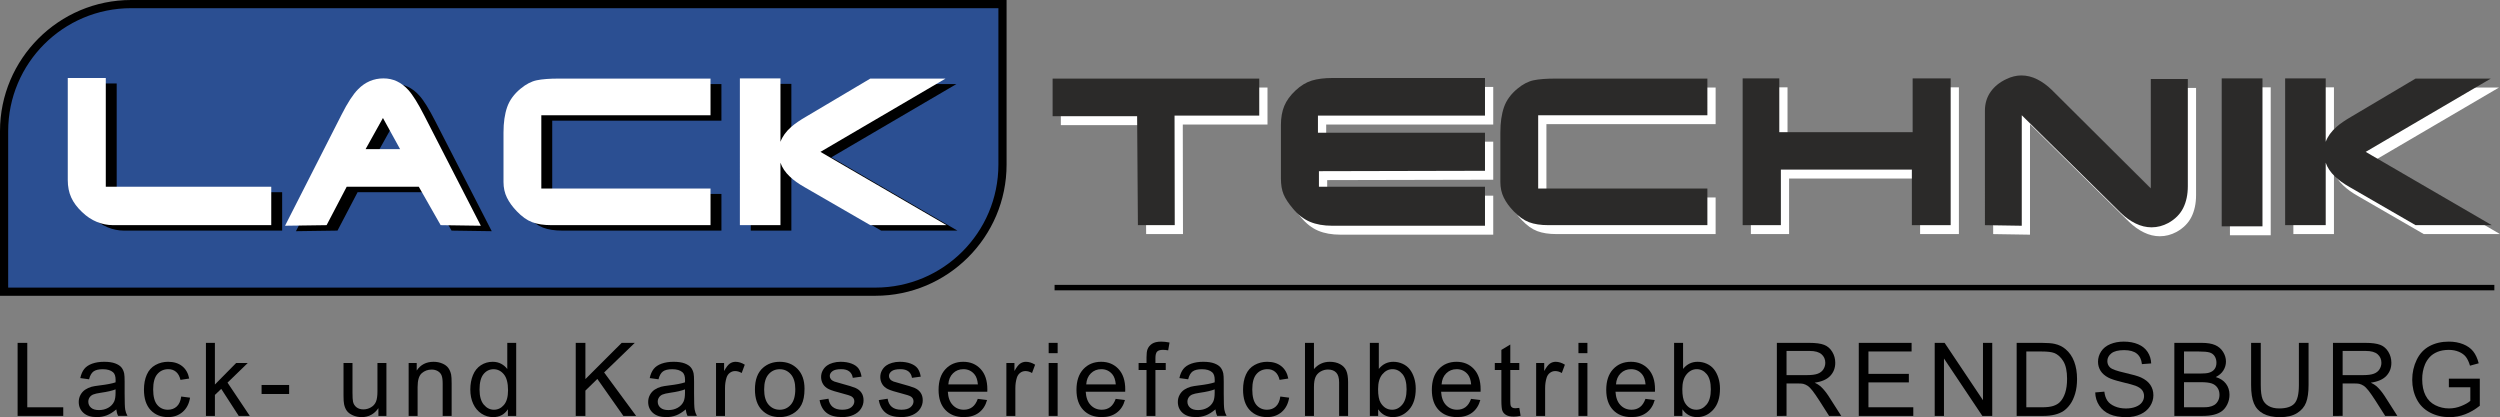 <?xml version="1.0" encoding="utf-8"?>
<!-- Generator: Adobe Illustrator 27.0.0, SVG Export Plug-In . SVG Version: 6.00 Build 0)  -->
<svg version="1.1" id="Layer_1" xmlns="http://www.w3.org/2000/svg" xmlns:xlink="http://www.w3.org/1999/xlink" x="0px" y="0px"
	 viewBox="0 0 458.537 76.513" enable-background="new 0 0 458.537 76.513" xml:space="preserve">
<rect x="0" y="0" width="458.537" height="76.513" fill="#808080" stroke="none"/>
<g>
	<g>
		<path fill="#FFFFFF" d="M232.477,16.053v6.792h-15.536l0.036,20.088h-6.756l-0.145-19.979h-15.5v-6.901H232.477z"/>
		<path fill="#FFFFFF" d="M273.881,15.945v6.901h-30.638v3.143h30.638v6.973l-30.457,0.072v2.854h30.457v7.154h-28.037
			c-1.565,0-2.92-0.241-4.064-0.723c-1.144-0.481-2.186-1.288-3.125-2.42c-0.818-0.963-1.391-1.836-1.716-2.62
			c-0.325-0.782-0.487-1.752-0.487-2.908V24.58c0-1.349,0.205-2.517,0.613-3.504c0.41-0.987,1.096-1.933,2.061-2.836
			c0.963-0.903,1.963-1.511,2.998-1.825c1.035-0.313,2.3-0.47,3.793-0.47H273.881z"/>
		<path fill="#FFFFFF" d="M314.671,22.773h-31.035v13.44h31.035v6.72h-29.192c-1.397,0-2.572-0.181-3.523-0.542
			s-1.885-1.023-2.799-1.987c-0.795-0.818-1.403-1.656-1.825-2.511c-0.421-0.854-0.632-1.812-0.632-2.873v-9.068
			c0-1.83,0.223-3.384,0.668-4.661c0.445-1.276,1.27-2.408,2.475-3.396c0.988-0.819,1.975-1.331,2.963-1.536
			c0.987-0.205,2.324-0.307,4.01-0.307h27.856V22.773z"/>
		<path fill="#FFFFFF" d="M327.857,25.88h24.461v-9.863h6.973v26.917h-7.117V32.745h-24.027v10.188h-7.008V16.017h6.719V25.88z"/>
		<path fill="#FFFFFF" d="M366.625,18.474c0.697-0.988,1.673-1.771,2.926-2.349c0.915-0.434,1.818-0.65,2.709-0.65
			c0.988,0,1.951,0.235,2.891,0.705s1.83,1.114,2.674,1.933l18.174,18.064V16.125h6.792V35.78c0,1.542-0.284,2.879-0.849,4.011
			c-0.566,1.132-1.477,2.047-2.729,2.746c-0.988,0.53-2.012,0.795-3.07,0.795c-0.988,0-1.964-0.235-2.927-0.705
			c-0.964-0.47-1.867-1.114-2.71-1.933l-18.174-17.92v20.269l-6.756-0.108V21.942C365.576,20.618,365.926,19.462,366.625,18.474z"/>
		<path fill="#FFFFFF" d="M416.482,43.15h-7.479V16.017h7.479V43.15z"/>
		<path fill="#FFFFFF" d="M458.356,16.053l-22.942,13.44l23.123,13.44h-13.982l-12.066-6.973c-1.109-0.626-2.012-1.276-2.711-1.951
			c-0.818-0.771-1.385-1.614-1.697-2.529v11.453h-7.443V16.017h7.443v11.634c0.361-0.987,1.023-1.902,1.986-2.746
			c0.65-0.578,1.602-1.228,2.855-1.951l11.633-6.901H458.356z"/>
	</g>
	<g>
		<path fill="#2B4F92" d="M0.75,53.5V24.061C0.75,11.208,11.208,0.75,24.061,0.75h159.811v29.439
			c0,12.854-10.458,23.311-23.311,23.311H0.75z"/>
		<path d="M183.122,1.5v28.689c0,12.46-10.101,22.561-22.561,22.561H1.5V24.061C1.5,11.601,11.601,1.5,24.061,1.5H183.122
			 M184.622,0h-1.5H24.061C10.794,0,0,10.794,0,24.061V52.75v1.5h1.5h159.061c13.267,0,24.061-10.794,24.061-24.061V1.5V0L184.622,0
			z"/>
	</g>
	<g>
		<path fill="#2B2A29" d="M230.965,14.416v6.792h-15.536l0.036,20.088h-6.756l-0.145-19.979h-15.5v-6.901H230.965z"/>
		<path fill="#2B2A29" d="M272.369,14.307v6.901h-30.638v3.143h30.638v6.973l-30.457,0.072v2.854h30.457v7.154h-28.036
			c-1.566,0-2.921-0.241-4.064-0.723c-1.145-0.481-2.186-1.288-3.125-2.42c-0.819-0.963-1.392-1.836-1.717-2.62
			c-0.325-0.782-0.487-1.752-0.487-2.908v-9.792c0-1.349,0.205-2.517,0.614-3.504c0.409-0.987,1.096-1.933,2.06-2.836
			c0.963-0.903,1.963-1.511,2.998-1.825c1.035-0.313,2.3-0.47,3.794-0.47H272.369z"/>
		<path fill="#2B2A29" d="M313.159,21.136h-31.035v13.44h31.035v6.72h-29.192c-1.397,0-2.571-0.181-3.522-0.542
			c-0.952-0.361-1.885-1.023-2.8-1.987c-0.795-0.818-1.403-1.656-1.825-2.511c-0.421-0.854-0.632-1.812-0.632-2.873v-9.068
			c0-1.83,0.223-3.384,0.668-4.661c0.446-1.276,1.271-2.408,2.476-3.396c0.987-0.819,1.975-1.331,2.962-1.536
			c0.987-0.205,2.324-0.307,4.011-0.307h27.855V21.136z"/>
		<path fill="#2B2A29" d="M326.347,24.243h24.46v-9.863h6.973v26.917h-7.117V31.107h-24.026v10.188h-7.009V14.379h6.72V24.243z"/>
		<path fill="#2B2A29" d="M365.113,16.836c0.698-0.988,1.673-1.771,2.926-2.349c0.915-0.434,1.818-0.65,2.71-0.65
			c0.987,0,1.951,0.235,2.891,0.705s1.83,1.114,2.673,1.933l18.174,18.064V14.488h6.792v19.654c0,1.542-0.283,2.879-0.849,4.011
			c-0.566,1.132-1.476,2.047-2.729,2.746c-0.987,0.53-2.011,0.795-3.07,0.795c-0.988,0-1.964-0.235-2.927-0.705
			c-0.964-0.47-1.867-1.114-2.71-1.933l-18.173-17.92v20.269l-6.756-0.108V20.305C364.065,18.98,364.414,17.824,365.113,16.836z"/>
		<path fill="#2B2A29" d="M414.971,41.513h-7.479V14.379h7.479V41.513z"/>
		<path fill="#2B2A29" d="M456.845,14.416l-22.942,13.44l23.123,13.44h-13.981l-12.067-6.973c-1.108-0.626-2.012-1.276-2.71-1.951
			c-0.819-0.771-1.386-1.614-1.698-2.529v11.453h-7.442V14.379h7.442v11.634c0.361-0.987,1.023-1.902,1.987-2.746
			c0.65-0.578,1.602-1.228,2.854-1.951l11.634-6.901H456.845z"/>
	</g>
	<g>
		<path d="M3.23,76.284V62.887h1.773v11.816h6.599v1.581H3.23z"/>
		<path d="M21.333,75.087c-0.609,0.518-1.196,0.884-1.759,1.097s-1.168,0.32-1.814,0.32c-1.066,0-1.886-0.261-2.458-0.782
			c-0.573-0.521-0.859-1.186-0.859-1.996c0-0.476,0.108-0.909,0.324-1.303c0.216-0.393,0.5-0.708,0.85-0.945
			c0.35-0.238,0.745-0.418,1.184-0.54c0.323-0.085,0.81-0.167,1.462-0.246c1.328-0.158,2.306-0.348,2.934-0.566
			c0.006-0.226,0.009-0.369,0.009-0.43c0-0.67-0.155-1.143-0.466-1.417c-0.42-0.371-1.045-0.558-1.874-0.558
			c-0.774,0-1.345,0.136-1.714,0.407s-0.641,0.751-0.818,1.439l-1.608-0.22c0.146-0.688,0.387-1.244,0.722-1.668
			c0.335-0.423,0.819-0.749,1.453-0.978c0.633-0.229,1.368-0.343,2.202-0.343c0.829,0,1.502,0.098,2.02,0.292
			c0.518,0.195,0.898,0.44,1.142,0.736c0.244,0.295,0.415,0.669,0.512,1.119c0.055,0.28,0.083,0.786,0.083,1.518v2.193
			c0,1.529,0.035,2.496,0.105,2.901c0.07,0.405,0.208,0.794,0.416,1.165h-1.718C21.491,75.943,21.382,75.544,21.333,75.087z
			 M21.196,71.413c-0.597,0.244-1.493,0.451-2.687,0.621c-0.676,0.098-1.155,0.208-1.435,0.329c-0.28,0.122-0.497,0.301-0.649,0.535
			s-0.228,0.495-0.228,0.781c0,0.438,0.166,0.804,0.498,1.097c0.332,0.292,0.818,0.438,1.458,0.438c0.633,0,1.197-0.139,1.69-0.416
			c0.494-0.277,0.856-0.656,1.088-1.138c0.176-0.371,0.265-0.92,0.265-1.645V71.413z"/>
		<path d="M33.24,72.729l1.618,0.21c-0.177,1.115-0.629,1.987-1.357,2.618c-0.729,0.631-1.623,0.946-2.683,0.946
			c-1.328,0-2.396-0.435-3.203-1.303s-1.211-2.112-1.211-3.733c0-1.048,0.174-1.965,0.521-2.751
			c0.347-0.785,0.876-1.375,1.585-1.768c0.71-0.394,1.482-0.59,2.317-0.59c1.054,0,1.916,0.267,2.586,0.8
			c0.67,0.533,1.1,1.29,1.289,2.271l-1.6,0.247c-0.152-0.651-0.422-1.143-0.809-1.472c-0.387-0.329-0.854-0.493-1.403-0.493
			c-0.829,0-1.502,0.297-2.02,0.891c-0.518,0.595-0.777,1.534-0.777,2.819c0,1.305,0.25,2.252,0.75,2.843
			c0.5,0.591,1.151,0.887,1.956,0.887c0.646,0,1.185-0.198,1.618-0.595C32.85,74.161,33.124,73.552,33.24,72.729z"/>
		<path d="M37.771,76.284V62.887h1.645v7.64l3.894-3.947h2.129l-3.71,3.601l4.085,6.104h-2.029l-3.208-4.962l-1.161,1.114v3.848
			H37.771z"/>
		<path d="M47.978,72.263v-1.653h5.054v1.653H47.978z"/>
		<path d="M69.405,76.284v-1.426c-0.755,1.097-1.782,1.646-3.08,1.646c-0.573,0-1.107-0.11-1.604-0.329
			c-0.497-0.22-0.865-0.495-1.106-0.827s-0.41-0.739-0.507-1.221c-0.067-0.322-0.101-0.834-0.101-1.535v-6.013h1.645v5.383
			c0,0.858,0.033,1.438,0.101,1.736c0.104,0.433,0.323,0.771,0.658,1.019s0.75,0.37,1.243,0.37c0.493,0,0.956-0.126,1.389-0.379
			c0.432-0.253,0.738-0.598,0.918-1.033c0.179-0.436,0.27-1.067,0.27-1.896v-5.199h1.645v9.705H69.405z"/>
		<path d="M74.951,76.284v-9.705h1.48v1.38c0.713-1.066,1.742-1.6,3.089-1.6c0.585,0,1.123,0.105,1.613,0.315
			c0.491,0.21,0.857,0.485,1.102,0.827c0.244,0.341,0.414,0.746,0.512,1.215c0.061,0.305,0.091,0.838,0.091,1.6v5.968h-1.645v-5.903
			c0-0.671-0.064-1.172-0.192-1.504s-0.355-0.597-0.681-0.795c-0.326-0.198-0.708-0.297-1.147-0.297
			c-0.701,0-1.306,0.223-1.814,0.667c-0.509,0.445-0.763,1.289-0.763,2.531v5.301H74.951z"/>
		<path d="M93.154,76.284V75.06c-0.615,0.963-1.52,1.444-2.714,1.444c-0.774,0-1.485-0.214-2.134-0.64
			c-0.649-0.427-1.151-1.022-1.508-1.787c-0.356-0.765-0.535-1.644-0.535-2.637c0-0.969,0.162-1.848,0.484-2.637
			s0.807-1.394,1.453-1.813c0.646-0.421,1.368-0.631,2.166-0.631c0.585,0,1.105,0.123,1.562,0.37s0.829,0.568,1.115,0.964v-4.807
			h1.636v13.397H93.154z M87.955,71.44c0,1.243,0.262,2.172,0.786,2.787c0.524,0.616,1.143,0.924,1.855,0.924
			c0.719,0,1.33-0.294,1.832-0.882c0.503-0.588,0.754-1.485,0.754-2.691c0-1.328-0.256-2.304-0.768-2.925s-1.142-0.933-1.892-0.933
			c-0.731,0-1.342,0.299-1.833,0.896C88.2,69.214,87.955,70.155,87.955,71.44z"/>
		<path d="M105.598,76.284V62.887h1.773v6.644l6.653-6.644h2.403l-5.62,5.429l5.867,7.969h-2.34l-4.771-6.781l-2.193,2.139v4.643
			H105.598z"/>
		<path d="M125.775,75.087c-0.609,0.518-1.196,0.884-1.759,1.097s-1.168,0.32-1.814,0.32c-1.066,0-1.886-0.261-2.458-0.782
			c-0.573-0.521-0.859-1.186-0.859-1.996c0-0.476,0.108-0.909,0.324-1.303c0.216-0.393,0.5-0.708,0.85-0.945
			c0.35-0.238,0.745-0.418,1.184-0.54c0.323-0.085,0.81-0.167,1.462-0.246c1.328-0.158,2.306-0.348,2.934-0.566
			c0.006-0.226,0.009-0.369,0.009-0.43c0-0.67-0.155-1.143-0.466-1.417c-0.42-0.371-1.045-0.558-1.874-0.558
			c-0.774,0-1.345,0.136-1.714,0.407s-0.641,0.751-0.818,1.439l-1.608-0.22c0.146-0.688,0.387-1.244,0.722-1.668
			c0.335-0.423,0.819-0.749,1.453-0.978c0.633-0.229,1.368-0.343,2.202-0.343c0.829,0,1.502,0.098,2.02,0.292
			c0.518,0.195,0.898,0.44,1.142,0.736c0.244,0.295,0.415,0.669,0.512,1.119c0.055,0.28,0.083,0.786,0.083,1.518v2.193
			c0,1.529,0.035,2.496,0.105,2.901c0.07,0.405,0.208,0.794,0.416,1.165h-1.718C125.934,75.943,125.824,75.544,125.775,75.087z
			 M125.638,71.413c-0.597,0.244-1.493,0.451-2.687,0.621c-0.676,0.098-1.155,0.208-1.435,0.329
			c-0.28,0.122-0.497,0.301-0.649,0.535s-0.228,0.495-0.228,0.781c0,0.438,0.166,0.804,0.498,1.097
			c0.332,0.292,0.818,0.438,1.458,0.438c0.633,0,1.197-0.139,1.69-0.416c0.494-0.277,0.856-0.656,1.088-1.138
			c0.176-0.371,0.265-0.92,0.265-1.645V71.413z"/>
		<path d="M131.331,76.284v-9.705h1.48v1.471c0.378-0.688,0.727-1.142,1.046-1.361s0.672-0.329,1.056-0.329
			c0.554,0,1.118,0.177,1.691,0.53l-0.567,1.526c-0.402-0.238-0.804-0.356-1.206-0.356c-0.36,0-0.683,0.107-0.969,0.324
			c-0.287,0.216-0.491,0.517-0.612,0.9c-0.183,0.585-0.274,1.225-0.274,1.919v5.081H131.331z"/>
		<path d="M138.467,71.432c0-1.798,0.5-3.129,1.499-3.994c0.835-0.719,1.852-1.078,3.052-1.078c1.334,0,2.425,0.438,3.272,1.312
			c0.847,0.874,1.27,2.082,1.27,3.623c0,1.249-0.187,2.231-0.562,2.947c-0.375,0.717-0.92,1.272-1.636,1.668
			c-0.716,0.396-1.497,0.595-2.344,0.595c-1.358,0-2.457-0.436-3.294-1.308C138.885,74.325,138.467,73.07,138.467,71.432z
			 M140.157,71.432c0,1.243,0.271,2.174,0.813,2.792c0.542,0.618,1.225,0.928,2.047,0.928c0.816,0,1.496-0.312,2.038-0.933
			c0.542-0.621,0.813-1.568,0.813-2.842c0-1.2-0.273-2.109-0.818-2.729c-0.545-0.618-1.223-0.928-2.034-0.928
			c-0.822,0-1.505,0.308-2.047,0.924C140.428,69.26,140.157,70.188,140.157,71.432z"/>
		<path d="M150.327,73.387l1.627-0.256c0.091,0.652,0.346,1.152,0.763,1.499c0.417,0.348,1.001,0.521,1.75,0.521
			c0.755,0,1.316-0.154,1.681-0.462c0.366-0.308,0.548-0.669,0.548-1.083c0-0.371-0.161-0.664-0.484-0.877
			c-0.225-0.146-0.786-0.332-1.681-0.558c-1.207-0.305-2.042-0.568-2.509-0.791c-0.466-0.222-0.819-0.529-1.06-0.923
			c-0.241-0.393-0.361-0.827-0.361-1.302c0-0.433,0.099-0.833,0.297-1.202c0.198-0.368,0.467-0.675,0.809-0.918
			c0.256-0.189,0.605-0.35,1.046-0.48c0.442-0.131,0.916-0.196,1.421-0.196c0.761,0,1.43,0.109,2.006,0.329s1,0.517,1.275,0.891
			c0.274,0.375,0.463,0.876,0.566,1.504l-1.608,0.219c-0.073-0.499-0.285-0.889-0.635-1.169c-0.35-0.28-0.845-0.421-1.485-0.421
			c-0.755,0-1.295,0.125-1.618,0.375s-0.484,0.542-0.484,0.877c0,0.214,0.067,0.405,0.201,0.576c0.134,0.177,0.344,0.322,0.63,0.438
			c0.165,0.061,0.649,0.201,1.453,0.42c1.164,0.312,1.976,0.565,2.436,0.764s0.821,0.485,1.083,0.863s0.393,0.847,0.393,1.407
			c0,0.549-0.16,1.064-0.48,1.549s-0.781,0.859-1.384,1.125c-0.603,0.265-1.286,0.397-2.047,0.397c-1.261,0-2.222-0.263-2.883-0.786
			C150.932,75.193,150.51,74.417,150.327,73.387z"/>
		<path d="M161.183,73.387l1.627-0.256c0.091,0.652,0.346,1.152,0.763,1.499c0.417,0.348,1.001,0.521,1.75,0.521
			c0.755,0,1.316-0.154,1.681-0.462c0.366-0.308,0.548-0.669,0.548-1.083c0-0.371-0.161-0.664-0.484-0.877
			c-0.225-0.146-0.786-0.332-1.681-0.558c-1.207-0.305-2.042-0.568-2.509-0.791c-0.466-0.222-0.819-0.529-1.06-0.923
			c-0.241-0.393-0.361-0.827-0.361-1.302c0-0.433,0.099-0.833,0.297-1.202c0.198-0.368,0.467-0.675,0.809-0.918
			c0.256-0.189,0.605-0.35,1.046-0.48c0.442-0.131,0.916-0.196,1.421-0.196c0.761,0,1.43,0.109,2.006,0.329s1,0.517,1.275,0.891
			c0.274,0.375,0.463,0.876,0.566,1.504l-1.608,0.219c-0.073-0.499-0.285-0.889-0.635-1.169c-0.35-0.28-0.845-0.421-1.485-0.421
			c-0.755,0-1.295,0.125-1.618,0.375s-0.484,0.542-0.484,0.877c0,0.214,0.067,0.405,0.201,0.576c0.134,0.177,0.344,0.322,0.63,0.438
			c0.165,0.061,0.649,0.201,1.453,0.42c1.164,0.312,1.976,0.565,2.436,0.764s0.821,0.485,1.083,0.863s0.393,0.847,0.393,1.407
			c0,0.549-0.16,1.064-0.48,1.549s-0.781,0.859-1.384,1.125c-0.603,0.265-1.286,0.397-2.047,0.397c-1.261,0-2.222-0.263-2.883-0.786
			C161.787,75.193,161.365,74.417,161.183,73.387z"/>
		<path d="M179.34,73.159l1.7,0.21c-0.268,0.993-0.765,1.764-1.49,2.312c-0.725,0.549-1.651,0.823-2.778,0.823
			c-1.419,0-2.545-0.438-3.376-1.312c-0.832-0.874-1.248-2.101-1.248-3.679c0-1.633,0.42-2.9,1.261-3.802
			c0.84-0.901,1.931-1.353,3.271-1.353c1.298,0,2.358,0.441,3.18,1.325c0.823,0.884,1.234,2.126,1.234,3.729
			c0,0.098-0.003,0.244-0.009,0.438h-7.238c0.061,1.066,0.362,1.883,0.905,2.449c0.542,0.566,1.218,0.851,2.029,0.851
			c0.603,0,1.118-0.159,1.544-0.476C178.752,74.359,179.09,73.854,179.34,73.159z M173.939,70.499h5.419
			c-0.073-0.816-0.28-1.429-0.622-1.837c-0.524-0.634-1.203-0.95-2.038-0.95c-0.755,0-1.391,0.253-1.905,0.759
			S173.994,69.652,173.939,70.499z"/>
		<path d="M184.584,76.284v-9.705h1.48v1.471c0.378-0.688,0.727-1.142,1.046-1.361s0.672-0.329,1.056-0.329
			c0.554,0,1.118,0.177,1.691,0.53l-0.567,1.526c-0.402-0.238-0.804-0.356-1.206-0.356c-0.36,0-0.683,0.107-0.969,0.324
			c-0.287,0.216-0.491,0.517-0.612,0.9c-0.183,0.585-0.274,1.225-0.274,1.919v5.081H184.584z"/>
		<path d="M192.341,64.778v-1.892h1.645v1.892H192.341z M192.341,76.284v-9.705h1.645v9.705H192.341z"/>
		<path d="M204.632,73.159l1.7,0.21c-0.268,0.993-0.765,1.764-1.49,2.312c-0.725,0.549-1.651,0.823-2.778,0.823
			c-1.419,0-2.545-0.438-3.376-1.312c-0.832-0.874-1.248-2.101-1.248-3.679c0-1.633,0.42-2.9,1.261-3.802
			c0.84-0.901,1.931-1.353,3.271-1.353c1.298,0,2.358,0.441,3.18,1.325c0.823,0.884,1.234,2.126,1.234,3.729
			c0,0.098-0.003,0.244-0.009,0.438h-7.238c0.061,1.066,0.362,1.883,0.905,2.449c0.542,0.566,1.218,0.851,2.029,0.851
			c0.603,0,1.118-0.159,1.544-0.476C204.044,74.359,204.382,73.854,204.632,73.159z M199.231,70.499h5.419
			c-0.073-0.816-0.28-1.429-0.622-1.837c-0.524-0.634-1.203-0.95-2.038-0.95c-0.755,0-1.391,0.253-1.905,0.759
			S199.286,69.652,199.231,70.499z"/>
		<path d="M210.288,76.284v-8.426h-1.453v-1.279h1.453v-1.033c0-0.651,0.058-1.136,0.173-1.453c0.158-0.426,0.437-0.772,0.836-1.037
			c0.399-0.265,0.958-0.397,1.677-0.397c0.463,0,0.975,0.055,1.535,0.164l-0.247,1.436c-0.341-0.062-0.664-0.092-0.969-0.092
			c-0.5,0-0.853,0.106-1.06,0.32c-0.207,0.213-0.311,0.612-0.311,1.197v0.896h1.892v1.279h-1.892v8.426H210.288z"/>
		<path d="M222.925,75.087c-0.609,0.518-1.196,0.884-1.759,1.097s-1.168,0.32-1.814,0.32c-1.066,0-1.886-0.261-2.458-0.782
			c-0.573-0.521-0.859-1.186-0.859-1.996c0-0.476,0.108-0.909,0.324-1.303c0.216-0.393,0.5-0.708,0.85-0.945
			c0.35-0.238,0.745-0.418,1.184-0.54c0.323-0.085,0.81-0.167,1.462-0.246c1.328-0.158,2.306-0.348,2.934-0.566
			c0.006-0.226,0.009-0.369,0.009-0.43c0-0.67-0.155-1.143-0.466-1.417c-0.42-0.371-1.045-0.558-1.874-0.558
			c-0.774,0-1.345,0.136-1.714,0.407s-0.641,0.751-0.818,1.439l-1.608-0.22c0.146-0.688,0.387-1.244,0.722-1.668
			c0.335-0.423,0.819-0.749,1.453-0.978c0.633-0.229,1.368-0.343,2.202-0.343c0.829,0,1.502,0.098,2.02,0.292
			c0.518,0.195,0.898,0.44,1.142,0.736c0.244,0.295,0.415,0.669,0.512,1.119c0.055,0.28,0.083,0.786,0.083,1.518v2.193
			c0,1.529,0.035,2.496,0.105,2.901c0.07,0.405,0.208,0.794,0.416,1.165h-1.718C223.083,75.943,222.974,75.544,222.925,75.087z
			 M222.788,71.413c-0.597,0.244-1.493,0.451-2.687,0.621c-0.676,0.098-1.155,0.208-1.435,0.329
			c-0.28,0.122-0.497,0.301-0.649,0.535s-0.228,0.495-0.228,0.781c0,0.438,0.166,0.804,0.498,1.097
			c0.332,0.292,0.818,0.438,1.458,0.438c0.633,0,1.197-0.139,1.69-0.416c0.494-0.277,0.856-0.656,1.088-1.138
			c0.176-0.371,0.265-0.92,0.265-1.645V71.413z"/>
		<path d="M234.832,72.729l1.617,0.21c-0.177,1.115-0.629,1.987-1.356,2.618c-0.729,0.631-1.623,0.946-2.683,0.946
			c-1.328,0-2.396-0.435-3.204-1.303s-1.211-2.112-1.211-3.733c0-1.048,0.174-1.965,0.521-2.751
			c0.347-0.785,0.876-1.375,1.586-1.768c0.71-0.394,1.481-0.59,2.316-0.59c1.055,0,1.916,0.267,2.587,0.8
			c0.67,0.533,1.1,1.29,1.288,2.271l-1.6,0.247c-0.152-0.651-0.422-1.143-0.809-1.472s-0.854-0.493-1.402-0.493
			c-0.829,0-1.502,0.297-2.02,0.891c-0.519,0.595-0.777,1.534-0.777,2.819c0,1.305,0.25,2.252,0.75,2.843
			c0.499,0.591,1.151,0.887,1.955,0.887c0.646,0,1.186-0.198,1.618-0.595C234.441,74.161,234.716,73.552,234.832,72.729z"/>
		<path d="M239.354,76.284V62.887h1.645v4.807c0.768-0.89,1.736-1.334,2.906-1.334c0.719,0,1.344,0.142,1.873,0.425
			c0.53,0.283,0.91,0.675,1.138,1.175c0.229,0.499,0.343,1.225,0.343,2.175v6.15h-1.645v-6.15c0-0.822-0.179-1.421-0.534-1.796
			c-0.356-0.375-0.861-0.562-1.513-0.562c-0.487,0-0.946,0.126-1.376,0.379s-0.735,0.596-0.918,1.028s-0.274,1.029-0.274,1.791v5.31
			H239.354z"/>
		<path d="M252.777,76.284h-1.526V62.887h1.646v4.779c0.694-0.871,1.581-1.307,2.659-1.307c0.597,0,1.162,0.12,1.695,0.361
			c0.533,0.24,0.972,0.578,1.315,1.014c0.345,0.437,0.614,0.962,0.81,1.577c0.194,0.615,0.292,1.273,0.292,1.974
			c0,1.663-0.411,2.949-1.233,3.856c-0.822,0.908-1.81,1.362-2.961,1.362c-1.146,0-2.044-0.479-2.696-1.436V76.284z M252.759,71.358
			c0,1.164,0.159,2.005,0.476,2.522c0.518,0.847,1.219,1.271,2.102,1.271c0.719,0,1.341-0.312,1.864-0.938
			c0.524-0.624,0.786-1.555,0.786-2.792c0-1.267-0.251-2.202-0.754-2.806c-0.503-0.603-1.11-0.904-1.823-0.904
			c-0.719,0-1.34,0.312-1.864,0.937C253.021,69.273,252.759,70.177,252.759,71.358z"/>
		<path d="M269.811,73.159l1.7,0.21c-0.268,0.993-0.765,1.764-1.489,2.312c-0.726,0.549-1.651,0.823-2.778,0.823
			c-1.42,0-2.545-0.438-3.377-1.312s-1.247-2.101-1.247-3.679c0-1.633,0.42-2.9,1.261-3.802s1.932-1.353,3.271-1.353
			c1.298,0,2.358,0.441,3.181,1.325s1.233,2.126,1.233,3.729c0,0.098-0.003,0.244-0.009,0.438h-7.238
			c0.062,1.066,0.362,1.883,0.905,2.449c0.542,0.566,1.218,0.851,2.028,0.851c0.604,0,1.118-0.159,1.545-0.476
			C269.223,74.359,269.562,73.854,269.811,73.159z M264.41,70.499h5.419c-0.073-0.816-0.28-1.429-0.621-1.837
			c-0.524-0.634-1.203-0.95-2.038-0.95c-0.756,0-1.391,0.253-1.905,0.759S264.465,69.652,264.41,70.499z"/>
		<path d="M278.665,74.813l0.237,1.453c-0.463,0.098-0.877,0.146-1.243,0.146c-0.597,0-1.06-0.095-1.389-0.283
			s-0.561-0.438-0.694-0.745s-0.201-0.955-0.201-1.941v-5.584h-1.206v-1.279h1.206v-2.404l1.636-0.986v3.391h1.654v1.279h-1.654
			v5.675c0,0.47,0.029,0.771,0.087,0.905c0.058,0.134,0.152,0.24,0.283,0.319s0.318,0.119,0.562,0.119
			C278.126,74.877,278.366,74.855,278.665,74.813z"/>
		<path d="M281.752,76.284v-9.705h1.48v1.471c0.378-0.688,0.727-1.142,1.047-1.361c0.319-0.22,0.672-0.329,1.056-0.329
			c0.554,0,1.118,0.177,1.69,0.53l-0.566,1.526c-0.402-0.238-0.805-0.356-1.206-0.356c-0.36,0-0.683,0.107-0.969,0.324
			c-0.287,0.216-0.491,0.517-0.612,0.9c-0.184,0.585-0.274,1.225-0.274,1.919v5.081H281.752z"/>
		<path d="M289.51,64.778v-1.892h1.645v1.892H289.51z M289.51,76.284v-9.705h1.645v9.705H289.51z"/>
		<path d="M301.8,73.159l1.7,0.21c-0.269,0.993-0.765,1.764-1.49,2.312c-0.725,0.549-1.651,0.823-2.778,0.823
			c-1.419,0-2.545-0.438-3.376-1.312c-0.832-0.874-1.248-2.101-1.248-3.679c0-1.633,0.421-2.9,1.262-3.802
			c0.84-0.901,1.931-1.353,3.271-1.353c1.298,0,2.357,0.441,3.18,1.325c0.823,0.884,1.234,2.126,1.234,3.729
			c0,0.098-0.003,0.244-0.01,0.438h-7.237c0.061,1.066,0.362,1.883,0.904,2.449s1.219,0.851,2.029,0.851
			c0.603,0,1.117-0.159,1.544-0.476S301.55,73.854,301.8,73.159z M296.398,70.499h5.42c-0.073-0.816-0.28-1.429-0.622-1.837
			c-0.523-0.634-1.203-0.95-2.038-0.95c-0.755,0-1.391,0.253-1.905,0.759S296.453,69.652,296.398,70.499z"/>
		<path d="M308.58,76.284h-1.526V62.887h1.645v4.779c0.694-0.871,1.581-1.307,2.659-1.307c0.598,0,1.162,0.12,1.695,0.361
			c0.533,0.24,0.972,0.578,1.316,1.014c0.344,0.437,0.613,0.962,0.809,1.577s0.293,1.273,0.293,1.974
			c0,1.663-0.411,2.949-1.234,3.856c-0.822,0.908-1.81,1.362-2.961,1.362c-1.146,0-2.044-0.479-2.695-1.436V76.284z M308.562,71.358
			c0,1.164,0.158,2.005,0.475,2.522c0.519,0.847,1.219,1.271,2.103,1.271c0.719,0,1.34-0.312,1.864-0.938
			c0.523-0.624,0.786-1.555,0.786-2.792c0-1.267-0.252-2.202-0.754-2.806c-0.503-0.603-1.11-0.904-1.823-0.904
			c-0.72,0-1.341,0.312-1.864,0.937C308.823,69.273,308.562,70.177,308.562,71.358z"/>
		<path d="M325.903,76.284V62.887h5.94c1.194,0,2.103,0.12,2.724,0.361c0.621,0.24,1.118,0.665,1.489,1.274
			c0.372,0.609,0.558,1.282,0.558,2.02c0,0.95-0.308,1.752-0.923,2.403c-0.615,0.652-1.565,1.066-2.852,1.243
			c0.47,0.226,0.826,0.448,1.069,0.667c0.518,0.476,1.009,1.069,1.472,1.782l2.33,3.646h-2.229l-1.773-2.787
			c-0.518-0.805-0.944-1.42-1.279-1.847c-0.335-0.426-0.635-0.725-0.9-0.896c-0.265-0.17-0.534-0.289-0.809-0.356
			c-0.201-0.042-0.53-0.063-0.987-0.063h-2.056v5.949H325.903z M327.677,68.8h3.811c0.811,0,1.444-0.084,1.901-0.252
			c0.457-0.167,0.804-0.436,1.042-0.804c0.237-0.369,0.356-0.77,0.356-1.202c0-0.634-0.23-1.154-0.69-1.562s-1.187-0.612-2.18-0.612
			h-4.24V68.8z"/>
		<path d="M340.927,76.284V62.887h9.687v1.581h-7.914v4.104h7.412v1.571h-7.412v4.561h8.226v1.581H340.927z"/>
		<path d="M354.853,76.284V62.887h1.818l7.037,10.519V62.887h1.7v13.397h-1.818l-7.037-10.528v10.528H354.853z"/>
		<path d="M369.885,76.284V62.887h4.615c1.042,0,1.837,0.063,2.385,0.191c0.768,0.177,1.423,0.497,1.965,0.96
			c0.707,0.598,1.235,1.36,1.586,2.289c0.351,0.93,0.525,1.991,0.525,3.186c0,1.018-0.119,1.919-0.356,2.705
			c-0.237,0.785-0.542,1.436-0.914,1.951c-0.371,0.515-0.778,0.92-1.22,1.215c-0.442,0.296-0.975,0.52-1.6,0.672
			c-0.624,0.152-1.342,0.229-2.152,0.229H369.885z M371.657,74.703h2.86c0.884,0,1.577-0.082,2.079-0.247
			c0.503-0.164,0.903-0.396,1.202-0.694c0.421-0.42,0.748-0.985,0.982-1.695s0.352-1.57,0.352-2.581
			c0-1.401-0.229-2.479-0.689-3.231c-0.46-0.752-1.02-1.256-1.677-1.512c-0.476-0.184-1.24-0.274-2.294-0.274h-2.815V74.703z"/>
		<path d="M384.295,71.979l1.673-0.146c0.079,0.67,0.264,1.22,0.553,1.649s0.738,0.776,1.348,1.042
			c0.609,0.265,1.295,0.397,2.057,0.397c0.676,0,1.273-0.101,1.791-0.302s0.903-0.477,1.156-0.827s0.379-0.732,0.379-1.147
			c0-0.42-0.122-0.787-0.365-1.101c-0.244-0.313-0.646-0.577-1.206-0.791c-0.36-0.14-1.155-0.357-2.386-0.653
			c-1.23-0.295-2.093-0.574-2.586-0.836c-0.64-0.335-1.117-0.751-1.431-1.247c-0.313-0.497-0.471-1.053-0.471-1.668
			c0-0.677,0.192-1.309,0.576-1.896s0.944-1.034,1.682-1.339s1.557-0.457,2.458-0.457c0.993,0,1.869,0.16,2.628,0.479
			c0.758,0.32,1.342,0.791,1.75,1.412s0.627,1.325,0.657,2.111l-1.699,0.128c-0.092-0.847-0.4-1.486-0.928-1.919
			c-0.527-0.433-1.306-0.649-2.335-0.649c-1.072,0-1.854,0.196-2.344,0.59c-0.491,0.393-0.736,0.866-0.736,1.421
			c0,0.481,0.174,0.877,0.521,1.188c0.341,0.311,1.231,0.629,2.673,0.954c1.44,0.326,2.43,0.611,2.966,0.854
			c0.779,0.36,1.355,0.815,1.727,1.367c0.372,0.551,0.558,1.187,0.558,1.905c0,0.713-0.204,1.384-0.612,2.015
			s-0.994,1.121-1.759,1.472s-1.626,0.525-2.582,0.525c-1.213,0-2.229-0.177-3.048-0.53s-1.462-0.885-1.928-1.595
			C384.564,73.678,384.319,72.875,384.295,71.979z"/>
		<path d="M398.806,76.284V62.887h5.026c1.024,0,1.845,0.136,2.464,0.406c0.618,0.271,1.103,0.688,1.452,1.252
			c0.351,0.564,0.526,1.153,0.526,1.769c0,0.573-0.156,1.112-0.467,1.618c-0.311,0.506-0.779,0.913-1.407,1.225
			c0.811,0.237,1.434,0.643,1.869,1.215c0.436,0.573,0.653,1.249,0.653,2.029c0,0.627-0.133,1.211-0.397,1.75
			s-0.593,0.955-0.982,1.247c-0.39,0.293-0.879,0.514-1.467,0.663s-1.309,0.224-2.161,0.224H398.806z M400.579,68.517h2.897
			c0.785,0,1.349-0.052,1.69-0.156c0.45-0.134,0.79-0.356,1.019-0.667s0.343-0.7,0.343-1.17c0-0.444-0.106-0.836-0.319-1.174
			c-0.214-0.338-0.519-0.569-0.914-0.694c-0.396-0.125-1.075-0.188-2.038-0.188h-2.678V68.517z M400.579,74.703h3.336
			c0.572,0,0.975-0.021,1.206-0.063c0.408-0.073,0.749-0.195,1.023-0.366c0.274-0.17,0.5-0.419,0.677-0.744
			c0.176-0.326,0.265-0.702,0.265-1.129c0-0.5-0.128-0.934-0.384-1.303c-0.256-0.368-0.611-0.627-1.064-0.776
			c-0.454-0.149-1.107-0.224-1.961-0.224h-3.098V74.703z"/>
		<path d="M421.651,62.887h1.773v7.74c0,1.347-0.152,2.416-0.457,3.208s-0.854,1.437-1.649,1.933
			c-0.795,0.497-1.839,0.745-3.13,0.745c-1.256,0-2.282-0.217-3.08-0.648c-0.798-0.433-1.368-1.059-1.709-1.879
			c-0.341-0.819-0.512-1.938-0.512-3.358v-7.74h1.772v7.731c0,1.164,0.108,2.021,0.325,2.572c0.216,0.552,0.588,0.977,1.114,1.275
			c0.527,0.298,1.172,0.447,1.934,0.447c1.304,0,2.232-0.295,2.787-0.886c0.554-0.592,0.831-1.728,0.831-3.409V62.887z"/>
		<path d="M427.901,76.284V62.887h5.94c1.193,0,2.102,0.12,2.723,0.361c0.622,0.24,1.118,0.665,1.49,1.274
			c0.371,0.609,0.558,1.282,0.558,2.02c0,0.95-0.308,1.752-0.923,2.403c-0.616,0.652-1.566,1.066-2.852,1.243
			c0.469,0.226,0.825,0.448,1.069,0.667c0.518,0.476,1.008,1.069,1.471,1.782l2.331,3.646h-2.23l-1.772-2.787
			c-0.519-0.805-0.944-1.42-1.279-1.847c-0.336-0.426-0.636-0.725-0.9-0.896c-0.266-0.17-0.535-0.289-0.809-0.356
			c-0.201-0.042-0.53-0.063-0.987-0.063h-2.057v5.949H427.901z M429.674,68.8h3.812c0.81,0,1.443-0.084,1.9-0.252
			c0.457-0.167,0.805-0.436,1.042-0.804c0.237-0.369,0.356-0.77,0.356-1.202c0-0.634-0.229-1.154-0.689-1.562
			c-0.461-0.408-1.188-0.612-2.18-0.612h-4.241V68.8z"/>
		<path d="M449.157,71.029v-1.572l5.675-0.009v4.972c-0.871,0.694-1.77,1.217-2.696,1.567c-0.926,0.351-1.876,0.525-2.851,0.525
			c-1.316,0-2.512-0.282-3.588-0.846c-1.075-0.563-1.887-1.378-2.435-2.444c-0.549-1.066-0.823-2.257-0.823-3.573
			c0-1.304,0.272-2.521,0.818-3.651c0.545-1.13,1.329-1.969,2.354-2.518c1.023-0.548,2.202-0.822,3.536-0.822
			c0.969,0,1.845,0.157,2.628,0.471c0.782,0.313,1.396,0.751,1.841,1.312c0.445,0.561,0.783,1.292,1.015,2.193l-1.6,0.438
			c-0.2-0.683-0.45-1.219-0.749-1.608s-0.725-0.702-1.279-0.937s-1.17-0.353-1.846-0.353c-0.811,0-1.512,0.124-2.103,0.37
			c-0.591,0.247-1.067,0.571-1.43,0.974c-0.363,0.402-0.645,0.844-0.846,1.325c-0.341,0.829-0.512,1.728-0.512,2.696
			c0,1.194,0.205,2.193,0.617,2.997c0.411,0.805,1.01,1.401,1.795,1.791c0.786,0.391,1.621,0.585,2.505,0.585
			c0.768,0,1.517-0.147,2.248-0.443c0.73-0.295,1.285-0.61,1.663-0.945v-2.495H449.157z"/>
	</g>
	<g>
		<path d="M15.062,37.22c-0.421-0.927-0.632-1.993-0.632-3.197V15.307h6.973V35.25h30.349v7.045H22.704
			c-0.988,0-1.969-0.199-2.944-0.596c-0.976-0.397-1.885-1.005-2.728-1.825C16.141,39.032,15.484,38.147,15.062,37.22z"/>
		<path d="M54.281,42.404L64.65,22.027c1.107-2.191,2.119-3.745,3.035-4.661c1.301-1.325,2.854-1.987,4.661-1.987
			c1.758,0,3.275,0.711,4.552,2.132c0.795,0.867,1.77,2.433,2.926,4.697l10.369,20.196l-7.37-0.108l-4.011-7.045H65.589
			l-3.685,7.045L54.281,42.404z M75.38,28.35l-3.143-5.708l-3.18,5.708H75.38z"/>
		<path d="M132.321,22.136h-31.035v13.44h31.035v6.72h-29.192c-1.397,0-2.572-0.181-3.523-0.542c-0.952-0.361-1.885-1.023-2.8-1.987
			c-0.795-0.818-1.403-1.656-1.825-2.511c-0.421-0.854-0.632-1.812-0.632-2.873v-9.068c0-1.83,0.223-3.384,0.668-4.661
			c0.446-1.276,1.27-2.408,2.475-3.396c0.987-0.819,1.975-1.331,2.962-1.536c0.987-0.205,2.324-0.307,4.01-0.307h27.856V22.136z"/>
		<path d="M175.423,15.416l-22.942,13.44l23.123,13.44h-13.982l-12.067-6.973c-1.108-0.626-2.011-1.276-2.71-1.951
			c-0.819-0.771-1.385-1.614-1.698-2.529v11.453h-7.443V15.379h7.443v11.634c0.361-0.987,1.023-1.902,1.987-2.746
			c0.65-0.578,1.602-1.228,2.854-1.951l11.634-6.901H175.423z"/>
	</g>
	<g>
		<path fill="#FFFFFF" d="M13.062,36.22c-0.421-0.927-0.632-1.993-0.632-3.197V14.307h6.973V34.25h30.349v7.045H20.704
			c-0.988,0-1.969-0.199-2.944-0.596c-0.976-0.397-1.885-1.005-2.728-1.825C14.141,38.032,13.484,37.147,13.062,36.22z"/>
		<path fill="#FFFFFF" d="M52.281,41.404L62.65,21.027c1.107-2.191,2.119-3.745,3.035-4.661c1.301-1.325,2.854-1.987,4.661-1.987
			c1.758,0,3.275,0.711,4.552,2.132c0.795,0.867,1.77,2.433,2.926,4.697l10.369,20.196l-7.37-0.108l-4.011-7.045H63.589
			l-3.685,7.045L52.281,41.404z M73.38,27.35l-3.143-5.708l-3.18,5.708H73.38z"/>
		<path fill="#FFFFFF" d="M130.321,21.136H99.286v13.44h31.035v6.72h-29.192c-1.397,0-2.572-0.181-3.523-0.542
			c-0.952-0.361-1.885-1.023-2.8-1.987c-0.795-0.818-1.403-1.656-1.825-2.511c-0.421-0.854-0.632-1.812-0.632-2.873v-9.068
			c0-1.83,0.223-3.384,0.668-4.661c0.446-1.276,1.27-2.408,2.475-3.396c0.987-0.819,1.975-1.331,2.962-1.536
			c0.987-0.205,2.324-0.307,4.01-0.307h27.856V21.136z"/>
		<path fill="#FFFFFF" d="M173.423,14.416l-22.942,13.44l23.123,13.44h-13.982l-12.067-6.973c-1.108-0.626-2.011-1.276-2.71-1.951
			c-0.819-0.771-1.385-1.614-1.698-2.529v11.453h-7.443V14.379h7.443v11.634c0.361-0.987,1.023-1.902,1.987-2.746
			c0.65-0.578,1.602-1.228,2.854-1.951l11.634-6.901H173.423z"/>
	</g>
	<g>
		<rect x="193.426" y="52.25" width="264.074" height="1"/>
	</g>
</g>
</svg>
